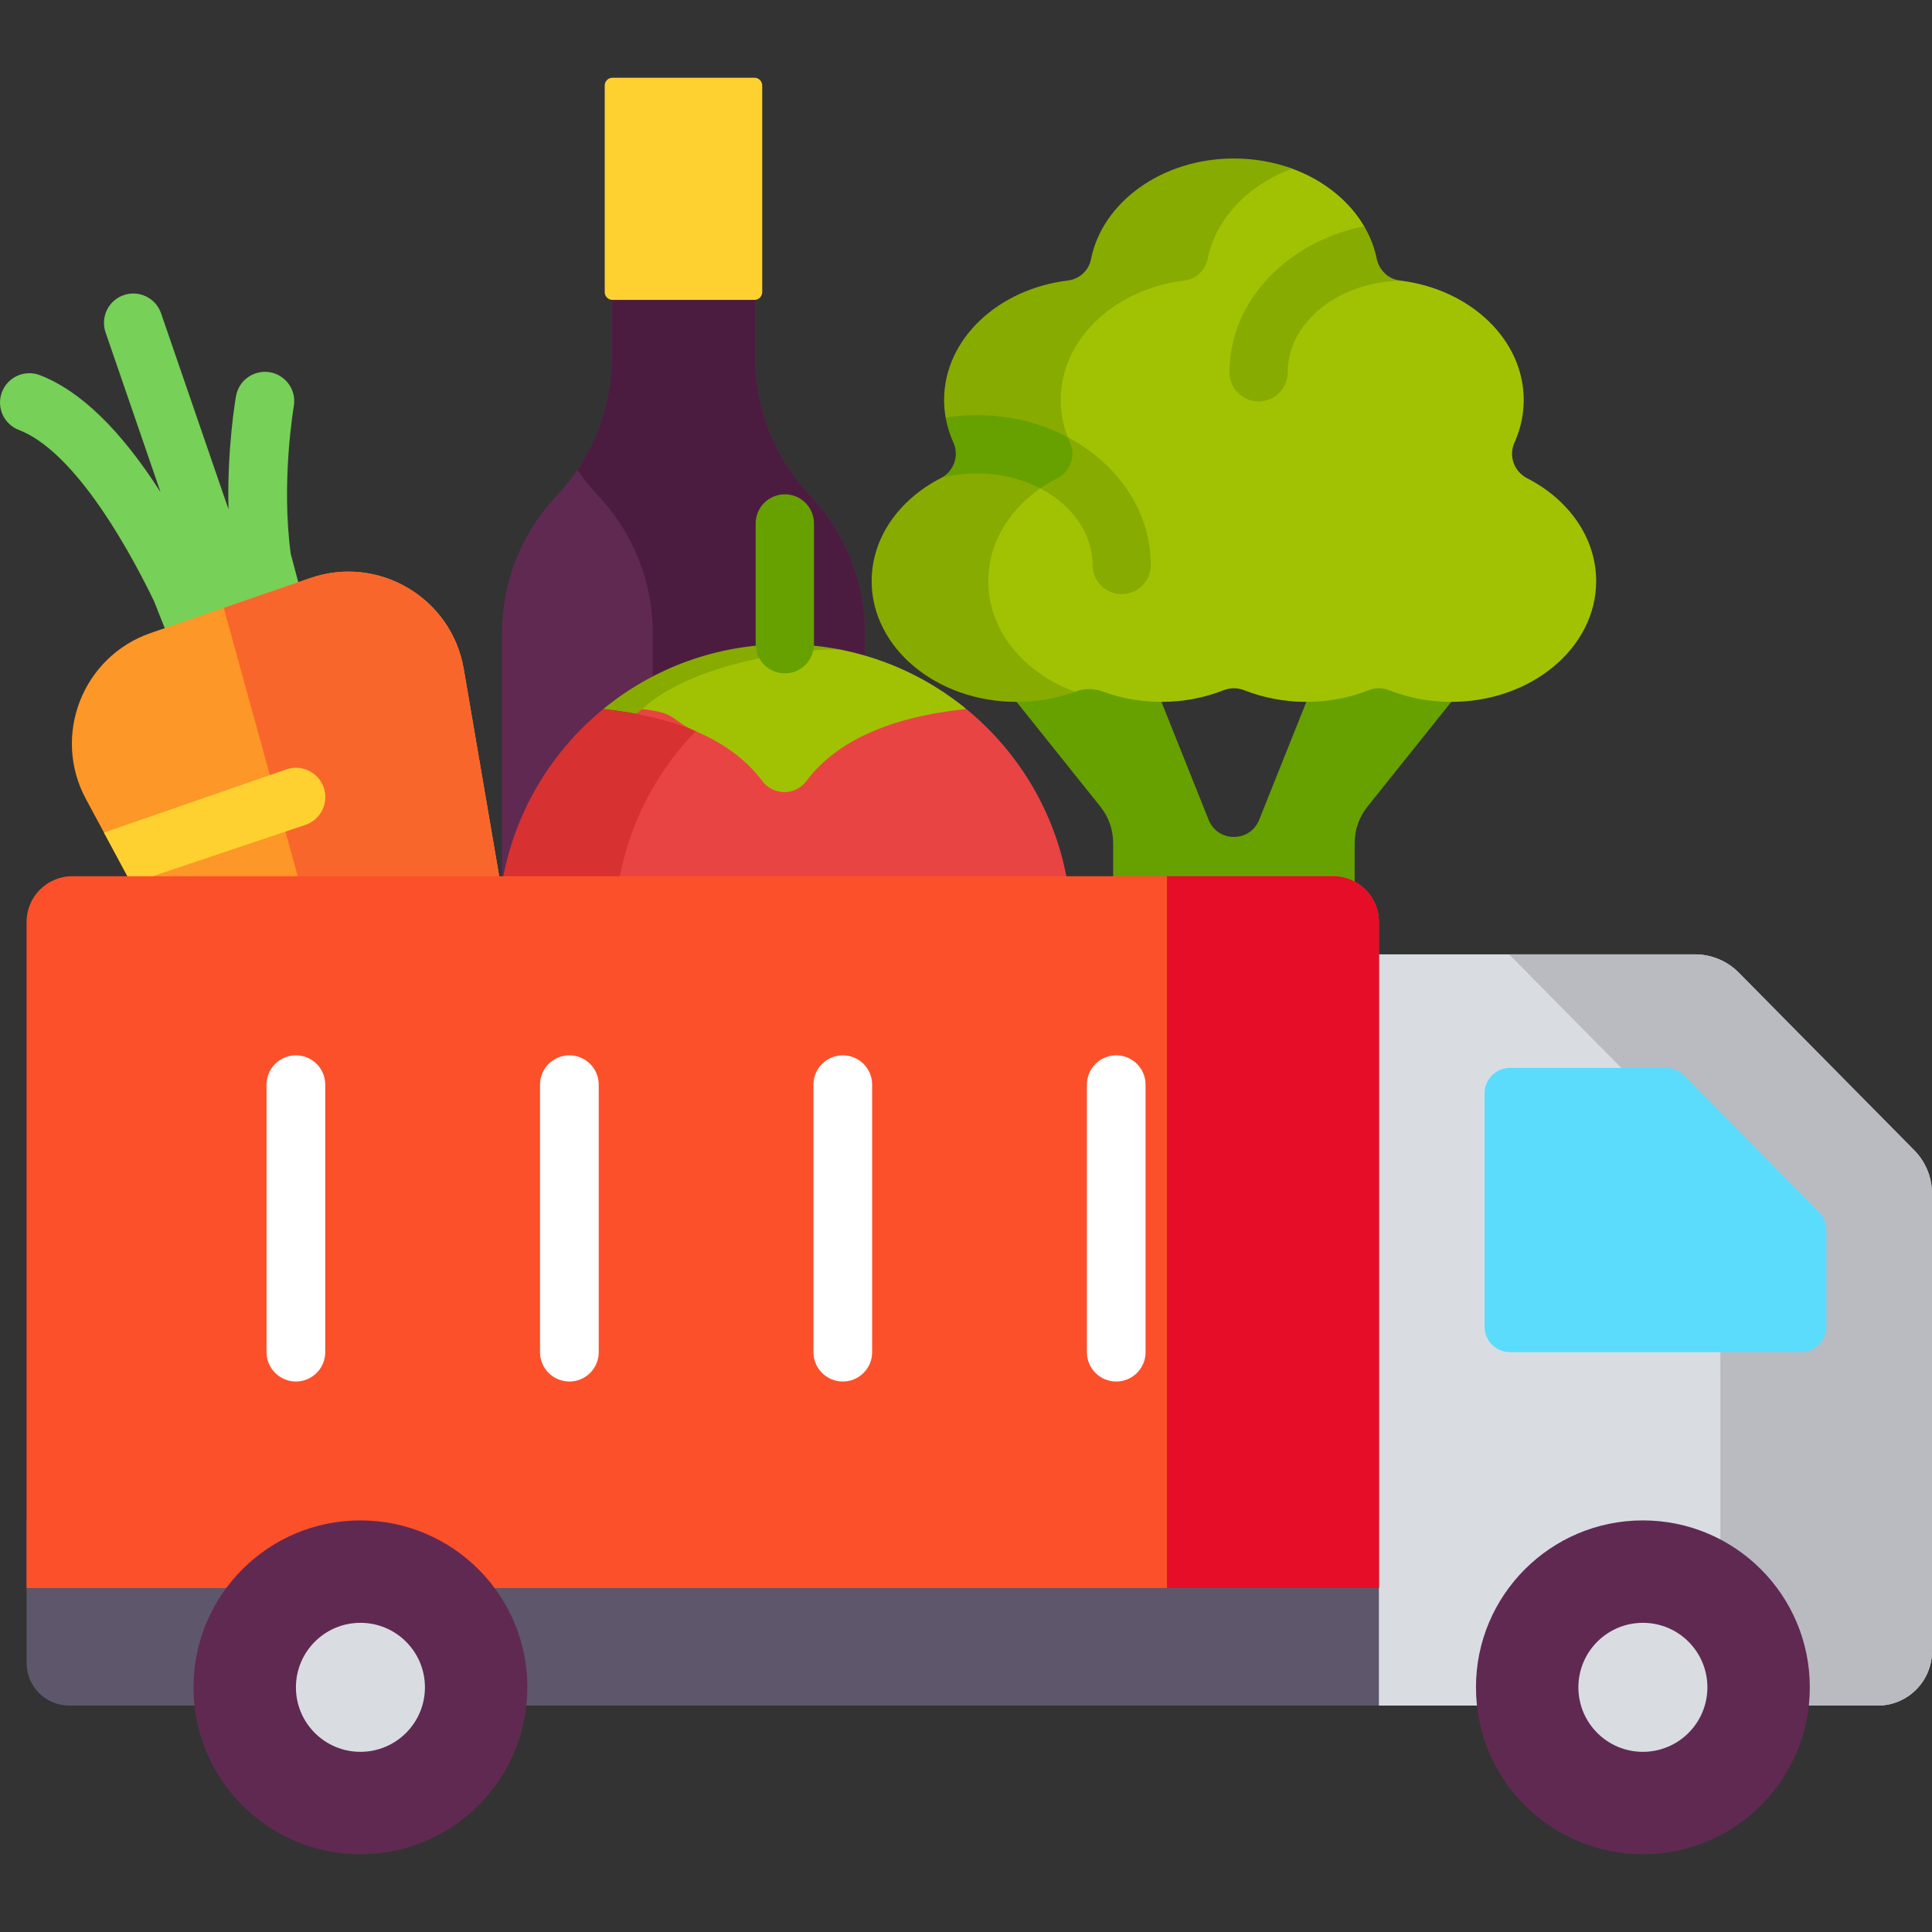 <svg xmlns="http://www.w3.org/2000/svg" width="70" height="70" viewBox="0 0 70 70" fill="none"><rect x="0" y="0" width="70" height="70" fill="#333333" stroke="none"/><path d="M36.832 25.43l3.037 3.796C40.169 29.601 40.332 30.066 40.332 30.546v3.634l4.375 3.279 4.375-3.281V30.546C49.082 30.066 49.245 29.601 49.545 29.226l3.037-3.796-1.75-3.653-3.5 3.653-1.71 4.274c-.331.826-1.5.826-1.831.0L42.082 25.43l-3.393-3.653-1.857 3.653z" fill="#66a100"/><path d="M57.832 21.055c0 2.416-2.351 4.375-5.251 4.375C51.777 25.43 51.015 25.278 50.334 25.009 50.092 24.913 49.823 24.913 49.582 25.009 48.9 25.278 48.138 25.43 47.332 25.43 46.527 25.43 45.765 25.278 45.083 25.009 44.841 24.913 44.572 24.913 44.331 25.009 43.649 25.278 42.887 25.43 42.083 25.43 41.324 25.43 40.601 25.295 39.949 25.053 39.627 24.933 39.273 24.94 38.951 25.06 38.948 25.06 38.946 25.061 38.945 25.061 38.298 25.298 37.584 25.148 36.832 25.148 33.932 25.148 32.992 23.471 32.992 21.056c0-1.692 1.151-3.159 2.837-3.886C36.048 17.074 36.273 16.993 36.503 16.926 36.059 16.375 35.76 15.735 35.658 15.044 35.629 14.862 35.615 14.677 35.615 14.492c0-1.208.587-2.301 1.538-3.093C38.104 10.608 39.417 10.117 40.866 10.117c0-2.417.942-4.093 3.841-4.093C45.459 6.025 46.173 5.874 46.82 6.112c.924.338 1.708.893 2.262 1.586C49.208 7.856 49.323 8.023 49.425 8.198 49.641 8.561 48.388 8.954 48.472 9.367 48.559 9.784 49.842 10.083 50.264 10.133 50.284 10.136 50.757 10.167 50.776 10.171 53.288 10.498 55.207 12.308 55.207 14.492 55.207 15.036 55.089 15.556 54.872 16.035 54.652 16.52 54.858 17.084 55.331 17.328 56.832 18.096 57.832 19.48 57.832 21.055z" fill="#a1c203"/><path d="M35.807 21.055c0-1.577 1-2.958 2.501-3.728C38.782 17.084 38.987 16.52 38.768 16.035 38.551 15.555 38.433 15.035 38.433 14.492c0-2.202 1.952-4.024 4.492-4.33C43.346 10.112 43.673 9.784 43.759 9.367 44.062 7.905 45.236 6.692 46.82 6.111c-.646-.237-1.361-.369-2.113-.369-2.606.0-4.768 1.582-5.18 3.656C39.447 9.805 39.105 10.113 38.694 10.163c-2.538.308-4.487 2.129-4.487 4.329C34.207 14.707 34.226 14.919 34.262 15.126 34.316 15.441 35.82 15.745 35.951 16.035 36.171 16.52 34.557 17.083 34.083 17.326 32.583 18.096 31.582 19.478 31.582 21.055c0 2.416 2.35 4.375 5.25 4.375C37.584 25.43 38.298 25.298 38.945 25.061 37.097 24.384 35.807 22.845 35.807 21.055z" fill="#88ab00"/><path d="M50.776 10.171C48.498 10.202 46.657 11.678 46.657 13.489c0 .583-.473 1.056-1.056 1.056-.583.0-1.056-.473-1.056-1.056.0-2.573 2.087-4.734 4.88-5.292C49.641 8.559 49.795 8.954 49.88 9.367 49.967 9.783 50.294 10.112 50.717 10.162 50.736 10.165 50.756 10.167 50.776 10.171zM41.697 20.471C41.697 20.61 41.67 20.747 41.617 20.875 41.564 21.003 41.486 21.12 41.388 21.218 41.29 21.316 41.173 21.394 41.045 21.447 40.917 21.5 40.779 21.527 40.641 21.527 40.361 21.527 40.092 21.416 39.894 21.218 39.696 21.02 39.584 20.751 39.584 20.471c0-1.159-.753-2.18-1.892-2.774C37.146 17.412 36.27 16.994 36.502 16.926 36.059 16.375 37.799 15.37 38.687 15.841 40.492 16.798 41.697 18.516 41.697 20.471z" fill="#88ab00"/><path d="M34.262 15.126C34.317 15.439 34.411 15.745 34.543 16.035 34.757 16.509 34.566 17.058 34.115 17.309 34.532 17.204 34.961 17.151 35.391 17.152 36.24 17.152 37.031 17.352 37.692 17.697 37.889 17.56 38.095 17.436 38.309 17.327 38.782 17.084 38.987 16.52 38.768 16.035 38.739 15.971 38.712 15.907 38.687 15.842 37.727 15.333 36.598 15.039 35.391 15.039 35.01 15.039 34.633 15.068 34.262 15.126z" fill="#66a100"/><path d="M.683 15.578C2.57 16.302 4.443 19.434 5.576 21.77l.839 2.11 4.726-1.529L10.534 20.064C10.18 17.468 10.637 14.769 10.645 14.719 10.694 14.442 10.631 14.156 10.469 13.925 10.307 13.694 10.06 13.537 9.783 13.488s-.563.015-.794.176C8.757 13.826 8.6 14.073 8.551 14.351 8.53 14.472 8.222 16.27 8.279 18.452L5.83 11.335C5.734 11.072 5.54 10.858 5.288 10.738 5.037 10.618 4.748 10.601 4.484 10.692 4.22 10.783 4.003 10.974 3.878 11.223 3.754 11.473 3.733 11.761 3.819 12.027l1.998 5.806c-1.44-2.253-2.908-3.678-4.373-4.24C1.314 13.542 1.175 13.519 1.035 13.522.896 13.526.758 13.557.631 13.614.373 13.729.172 13.941.071 14.205-.03 14.468-.022 14.76.092 15.018.207 15.275.42 15.477.683 15.578z" fill="#77d057"/><path d="M27.36 12.96V2.817H22.167V12.96C22.167 14.817 21.455 16.603 20.177 17.951s-1.99 3.134-1.99 4.992v29.444c0 1.008.817 1.825 1.825 1.825h9.504C30.523 54.211 31.34 53.394 31.34 52.386V22.942c0-1.857-.712-3.644-1.99-4.991-1.278-1.348-1.99-3.134-1.99-4.991z" fill="#602952"/><path d="M29.35 17.951c-1.278-1.348-1.99-3.134-1.99-4.992V2.817H22.167V12.96C22.166 14.408 21.732 15.824 20.919 17.024 21.141 17.352 21.39 17.663 21.662 17.951c1.278 1.348 1.99 3.134 1.99 4.992v29.444c0 1.008-.817 1.825-1.825 1.825h7.688C30.523 54.211 31.34 53.394 31.34 52.386V22.942C31.34 21.085 30.627 19.299 29.35 17.951z" fill="#4c1c40"/><path d="M27.617 10.584V3.098C27.617 3.024 27.587 2.952 27.534 2.899 27.482 2.846 27.41 2.817 27.335 2.817H22.192C22.117 2.817 22.045 2.846 21.993 2.899 21.94 2.952 21.91 3.024 21.91 3.098V10.584C21.91 10.739 22.036 10.865 22.192 10.865h5.144C27.41 10.865 27.482 10.835 27.534 10.783 27.587 10.73 27.617 10.658 27.617 10.584z" fill="#fed130"/><path d="M31.34 40.837H23.761C23.485 40.837 23.221 40.728 23.027 40.533 22.832 40.339 22.723 40.075 22.723 39.8V27.119C22.723 26.844 22.832 26.58 23.027 26.385 23.221 26.191 23.485 26.081 23.761 26.081h7.579V40.837z" fill="#e8b19c"/><path d="M21.843 53.706 16.802 24.237C16.361 21.661 13.716 20.093 11.244 20.944L5.466 22.933c-2.472.851-3.592 3.714-2.354 6.016L17.274 55.278c1.314 2.443 5.037 1.162 4.57-1.573z" fill="#fd9727"/><path d="M21.843 53.706 16.802 24.237C16.361 21.661 13.716 20.093 11.244 20.944L8.107 22.024 17.274 55.278c1.314 2.443 5.037 1.162 4.569-1.573z" fill="#f9662b"/><path d="M12.116 32.962C12.07 32.83 11.999 32.708 11.907 32.604 11.814 32.499 11.702 32.414 11.576 32.353 11.451 32.291 11.315 32.255 11.175 32.247 11.036 32.238 10.896 32.257 10.764 32.303L5.994 33.945C5.94 33.964 5.887 33.987 5.837 34.015l1.013 1.884 4.606-1.585C11.588 34.268 11.71 34.197 11.815 34.105 11.919 34.012 12.005 33.9 12.066 33.774 12.127 33.649 12.163 33.513 12.171 33.373 12.18 33.234 12.161 33.094 12.116 32.962z" fill="#ffb266"/><path d="M68.032 61.796H2.507C1.654 61.796.963 61.105.963 60.252V55.086H70v4.742c0 1.087-.881 1.968-1.968 1.968z" fill="#5e566a"/><path d="M68.032 61.796H49.96V34.578H61.413C62.009 34.578 62.581 34.817 63 35.242L69.356 41.676C69.769 42.094 70 42.657 70 43.244V59.828c0 1.087-.881 1.968-1.968 1.968z" fill="#d9dde2"/><path d="M69.356 41.676 63 35.242C62.793 35.031 62.545 34.865 62.273 34.751 62 34.637 61.708 34.578 61.413 34.578H54.678l7.655 7.75V61.796h5.699C69.119 61.796 70 60.915 70 59.828V43.244C70 42.657 69.769 42.094 69.356 41.676z" fill="#b9bbc1"/><path d="M53.788 48.07V39.613C53.788 39.492 53.812 39.373 53.858 39.261 53.904 39.149 53.972 39.047 54.058 38.962 54.144 38.876 54.245 38.808 54.357 38.762 54.469 38.716 54.589 38.692 54.71 38.692h5.651C60.607 38.692 60.843 38.791 61.017 38.966l4.89 4.95C66.077 44.089 66.172 44.321 66.173 44.564v3.506C66.173 48.191 66.149 48.311 66.102 48.423 66.056 48.535 65.988 48.636 65.903 48.722 65.817 48.807 65.716 48.875 65.604 48.922 65.492 48.968 65.372 48.992 65.251 48.992H54.71C54.589 48.992 54.469 48.968 54.357 48.922 54.245 48.875 54.144 48.807 54.058 48.722 53.972 48.636 53.904 48.535 53.858 48.423 53.812 48.311 53.788 48.191 53.788 48.07z" fill="#5bdcfd"/><path d="M59.525 67.183C62.865 67.183 65.573 64.476 65.573 61.135S62.865 55.087 59.525 55.087s-6.048 2.708-6.048 6.048S56.184 67.183 59.525 67.183z" fill="#602952"/><path d="M25.207 26.494c1.421-1.463 3.268-2.509 5.342-2.938C29.854 23.413 29.146 23.341 28.436 23.342c-2.497.0-4.788.881-6.58 2.349V25.691C23.164 25.831 24.279 26.099 25.207 26.494z" fill="#88ab00"/><path d="M38.826 33.731c0 5.738-4.652 10.389-10.39 10.389-5.737.0-8.98-4.651-8.98-10.389.0-3.241 1.484-6.135 3.81-8.041H23.266C25.057 24.223 25.938 24.75 28.435 24.75c2.478.0 4.754-.541 6.538.908 2.351 1.904 3.852 4.813 3.852 8.073z" fill="#e94444"/><path d="M34.981 25.691C32.21 25.987 30.298 26.861 29.219 28.296 29.126 28.421 29.006 28.522 28.867 28.593 28.728 28.663 28.574 28.699 28.419 28.699 28.263 28.699 28.109 28.663 27.97 28.593 27.831 28.522 27.711 28.421 27.618 28.296c-.57-.758-1.373-1.359-2.411-1.802C24.28 26.099 24.573 25.83 23.266 25.691c1.999-1.856 6.6-2.275 7.282-2.134C32.171 23.892 33.688 24.613 34.973 25.658L34.981 25.691z" fill="#a1c203"/><path d="M22.272 33.731c0-2.814 1.118-5.366 2.935-7.237C24.28 26.099 23.164 25.831 21.856 25.691V25.691c-2.325 1.905-3.809 4.8-3.809 8.04.0 5.738 4.651 10.389 10.389 10.389.724.0 1.431-.074 2.113-.215C25.824 42.929 22.272 38.745 22.272 33.731z" fill="#d83131"/><path d="M28.436 17.91C28.297 17.91 28.16 17.938 28.032 17.991 27.904 18.044 27.787 18.122 27.689 18.22 27.591 18.318 27.513 18.434 27.46 18.562 27.407 18.69 27.38 18.828 27.38 18.966v4.375c0 .28.111.549.309.747S28.156 24.398 28.436 24.398c.28.0.549-.111.747-.309S29.492 23.622 29.492 23.341v-4.375c0-.28-.111-.549-.309-.747-.198-.198-.467-.309-.747-.309z" fill="#66a100"/><path d="M59.525 63.472c1.29.0 2.337-1.046 2.337-2.337s-1.046-2.337-2.337-2.337-2.337 1.046-2.337 2.337 1.046 2.337 2.337 2.337z" fill="#d9dde2"/><path d="M.963 57.539H49.96V33.404c0-.915-.742-1.656-1.656-1.656H2.619C1.704 31.747.963 32.489.963 33.404V57.539H.963z" fill="#fc502a"/><path d="M48.304 31.747H42.282v25.792H49.961V33.404C49.961 32.489 49.219 31.747 48.304 31.747z" fill="#e60d28"/><path d="M13.059 67.183c3.34.0 6.048-2.708 6.048-6.048s-2.708-6.048-6.048-6.048c-3.341.0-6.048 2.708-6.048 6.048S9.719 67.183 13.059 67.183z" fill="#602952"/><path d="M13.059 63.472c1.29.0 2.337-1.046 2.337-2.337s-1.046-2.337-2.337-2.337c-1.29.0-2.337 1.046-2.337 2.337s1.046 2.337 2.337 2.337z" fill="#d9dde2"/><path d="M20.63 38.236C20.348 38.236 20.077 38.348 19.878 38.547S19.566 39.017 19.566 39.299v9.693C19.566 49.579 20.042 50.055 20.63 50.055 21.217 50.055 21.693 49.579 21.693 48.992V39.299C21.693 39.017 21.581 38.746 21.381 38.547S20.912 38.236 20.63 38.236zm9.907.0C30.254 38.236 29.984 38.348 29.784 38.547 29.585 38.746 29.473 39.017 29.473 39.299v9.693C29.473 49.273 29.585 49.544 29.784 49.743 29.984 49.943 30.254 50.055 30.536 50.055S31.089 49.943 31.288 49.743C31.488 49.544 31.599 49.273 31.599 48.992V39.299C31.599 39.017 31.488 38.746 31.288 38.547S30.818 38.236 30.536 38.236z" fill="#fff"/><path d="M5.53 31.747l5.558-1.867C11.35 29.785 11.564 29.59 11.684 29.338 11.803 29.087 11.82 28.798 11.729 28.535S11.448 28.054 11.199 27.929C10.949 27.805 10.661 27.783 10.396 27.869L3.766 30.165l.851 1.582L5.53 31.747z" fill="#fed130"/><path d="M10.721 38.236C10.439 38.236 10.168 38.348 9.969 38.547 9.769 38.746 9.657 39.017 9.657 39.299v9.693C9.657 49.273 9.769 49.544 9.969 49.743 10.168 49.943 10.439 50.055 10.721 50.055S11.273 49.943 11.473 49.743C11.672 49.544 11.784 49.273 11.784 48.992V39.299C11.784 39.017 11.672 38.747 11.473 38.547 11.273 38.348 11.003 38.236 10.721 38.236zm29.722.0C40.161 38.236 39.891 38.348 39.691 38.547 39.492 38.746 39.38 39.017 39.38 39.299v9.693C39.38 49.579 39.856 50.055 40.443 50.055 41.03 50.055 41.506 49.579 41.506 48.992V39.299C41.506 39.017 41.394 38.747 41.195 38.547 40.995 38.348 40.725 38.236 40.443 38.236z" fill="#fff"/></svg>